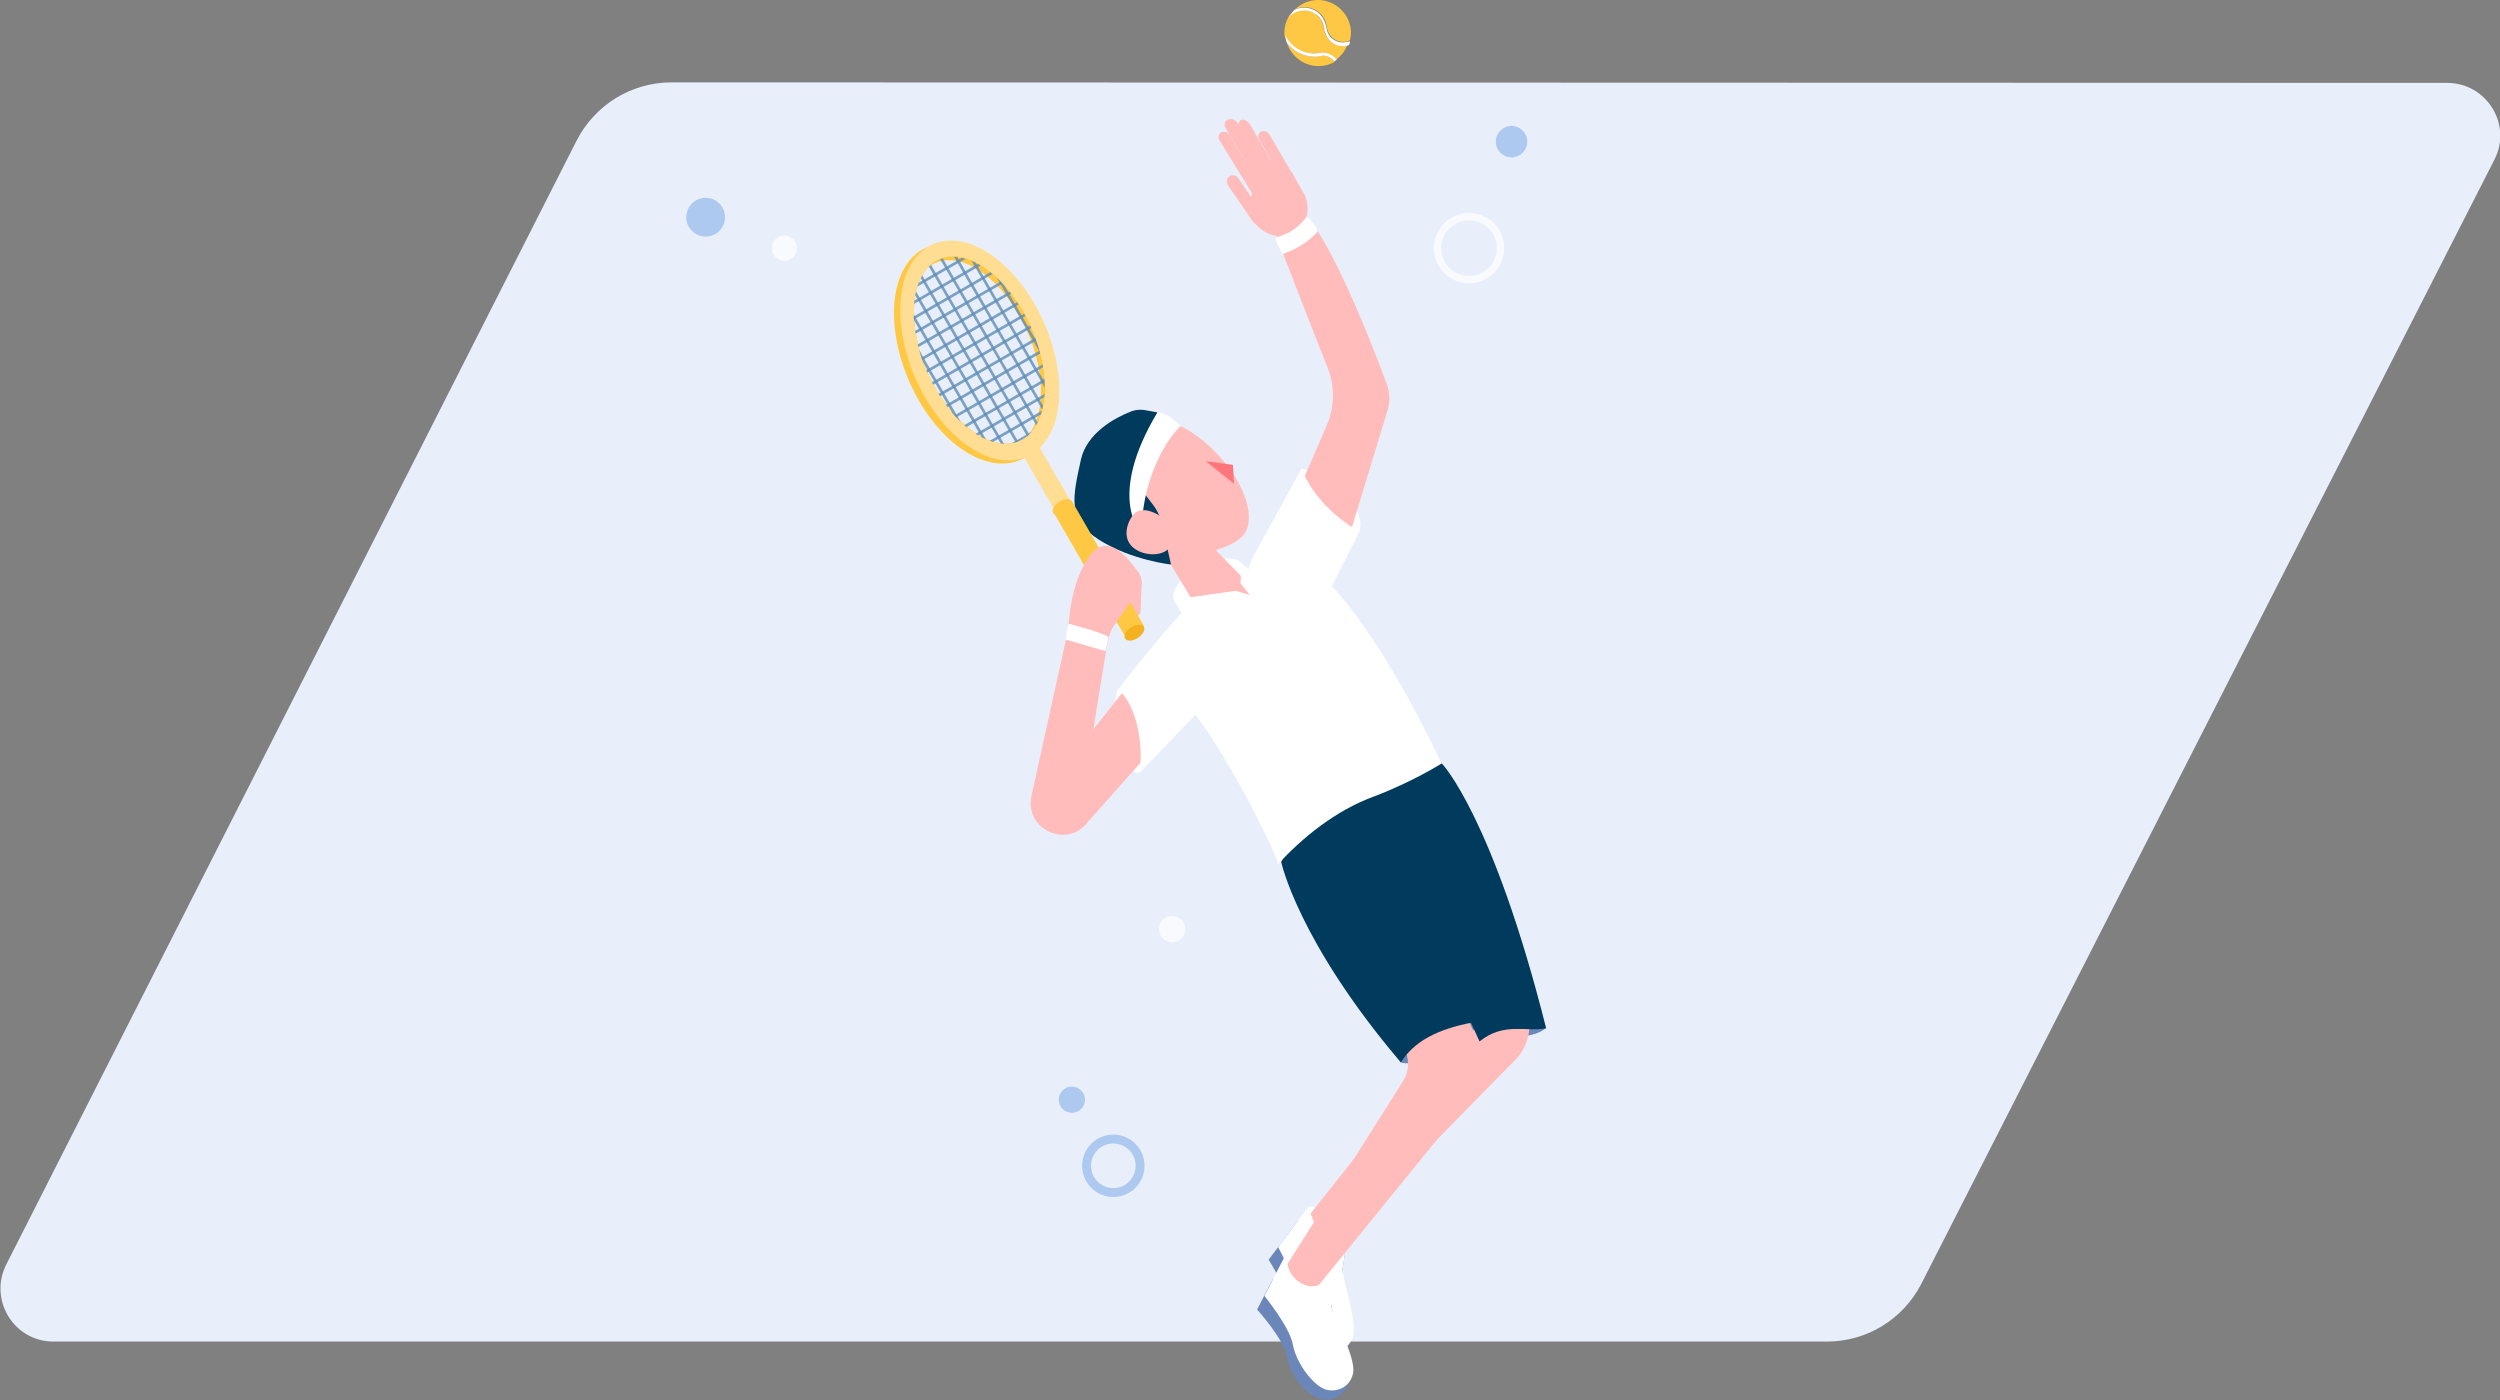 <?xml version="1.0" encoding="utf-8"?>
<!-- Generator: Adobe Illustrator 22.1.0, SVG Export Plug-In . SVG Version: 6.00 Build 0)  -->
<svg version="1.1" id="Layer_1" xmlns="http://www.w3.org/2000/svg" xmlns:xlink="http://www.w3.org/1999/xlink" x="0px" y="0px"
	 viewBox="0 0 476.5 266.9" style="enable-background:new 0 0 476.5 266.9;" xml:space="preserve">
<rect x="0" y="0" width="476.5" height="266.9" fill="#808080" stroke="none"/>
<style type="text/css">
	.st0{fill:#e8effae6;}
	.st1{fill:#6B87BA;}
	.st2{fill:#FFFFFF;}
	.st3{fill:#FFBCBA;}
	.st4{fill:#003A5D;}
	.st5{fill:#EA6852;}
	.st6{fill:#FFC844;}
	.st7{fill:#FFDD92;}
	.st8{clip-path:url(#SVGID_2_);}
	.st9{opacity:0.8;fill:none;stroke:#5F8DB5;stroke-width:0.525;stroke-miterlimit:10;}
	.st10{fill:#F4B223;}
	.st11{fill:#FF767A;}
	.st12{opacity:0.7;fill:none;stroke:#FFFFFF;stroke-width:1.401;stroke-miterlimit:10;}
	.st13{opacity:0.7;fill:none;stroke:#96B9EB;stroke-width:1.7;stroke-miterlimit:10;}
	.st14{opacity:0.7;fill:#96B9EB;}
	.st15{opacity:0.7;fill:#FFFFFF;}
</style>
<g>
	<path class="st0" d="M348.2,255.7h-338c-7.6,0-12.4-8-9-14.7L109.9,26.8c3.5-6.8,10.4-11.1,18.1-11.1l338.4,0.1
		c7.6,0,12.5,8,9,14.7L366.2,244.7C362.7,251.5,355.8,255.7,348.2,255.7z"/>
	<g>
		<path class="st1" d="M294.6,196c0,0-1.5,1.4-4.7,1.5c-3.2,0.1-1.9-5.3-1.9-5.3h4L294.6,196z"/>
		<path class="st1" d="M247.3,232.8l-5.5,7.3c0,0,4.1,6.4,4.1,9.8c0.1,3.4,2.1,8,5.2,9.2c3.1,1.2,5.2-1.2,6.3-3.3
			c0.1-0.2-1.2-0.1-1.1-0.3c1.2-3.8-0.6-12.5-0.4-13.8c0.3-1.3,0.7-5.1,0.7-5.1l-1.7-4.5L247.3,232.8z"/>
		<path class="st2" d="M249.1,230.4l-5.5,7.3c0,0,3.7,6.6,3.8,10c0.1,3.4,2.1,7.5,4,9.1c1.9,1.6,5.2,1.2,6.4-1.8
			c1.1-3-2.2-11.9-1.9-13.3c0.3-1.3,0.7-5.1,0.7-5.1l-1.7-4.5l-4.6-2.1C249.8,229.9,249.3,230,249.1,230.4z"/>
		<path class="st2" d="M223.7,114.3c-0.9-1.4,2-5.7,7.8-7.4c4.6-1.3,5.3,0.7,5.3,0.7l0.4,4.8l-6.8,1.3L223.7,114.3z"/>
		<path class="st2" d="M213.1,131.4c-1.2,1.3-0.5,16.1,4.1,15.9l6.6-18.7L213.1,131.4z"/>
		<path class="st2" d="M248.1,89.3c0,0,4.3,1.3,8.3,5.2c4,3.9,2.7,6.8,2.7,6.8l-6.7,2.3l-3.5-5.9L248.1,89.3z"/>
		<path class="st3" d="M274.8,145.5c7,13.5,11.5,29.3,16.4,47.3c0.8,3,0.1,6.3-1.9,8.7L254.5,237c-0.5-0.4-2.5,0.5-4.7-5.7
			l28.8-36.3l-19.4-28.4l-2-18.6l10.8-6.6C268.2,141.3,267.7,132,274.8,145.5z"/>
		<path class="st1" d="M267,202.5c0,0,2,1,7.5-1.8c5.5-2.7,6.4-3.9,7.1-6c0.7-2.1-18.2-5.1-18.2-5.1L267,202.5z"/>
		<path class="st1" d="M242.6,243.8l-3,5.8c0,0,5.1,5.6,5.7,9c0.6,3.4,3.5,7.5,6.7,8.1c3.2,0.6,5-2.1,5.6-4.3
			c0.1-0.2-1.2,0.1-1.1-0.1c0.5-4-2.8-12.2-2.7-13.5C253.8,247.5,242.6,243.8,242.6,243.8z"/>
		<path class="st2" d="M244.6,240L241,247c0,0,4.8,5.9,5.4,9.2c0.6,3.4,3.4,7.1,5.5,8.3c2.1,1.2,5.4,0.3,6-2.8
			c0.6-3.2-4.2-11.4-4.1-12.7c0-0.7,0-1.9-0.1-3c-0.1-1.4-0.5-2.7-1.1-3.9l-1.4-2.4l-3.6-0.9C246.4,238.4,245.1,238.9,244.6,240z"/>
		<path class="st3" d="M244.3,164.3c0,0,4.4,12.3,22.7,34.7c1.7,2,1.8,4.9,0.4,7.1l-22,34.8c0.5,3,3.6,5,6,4l29.3-36.1
			c2.2-3.4,2.4-7.8,0.5-11.4l-14.8-33.7l0.7,3.7l6.6-10.1l-5.6-15.8l-23.9,6.6V164.3z"/>
		<path class="st4" d="M268.6,165.1l13,29.6c-6.1,1.1-11.6,3-14.6,7.8c-19.6-23.1-22.8-38.2-22.8-38.2s4.7-10.2,14.5-11.4
			S268.6,165.1,268.6,165.1z"/>
		<path class="st4" d="M274.8,145.5c0,0,9.7,10,19.9,50.5c-4,0.7-8.1-1.2-12.7,2.5l-1.6-3.5l-21.6-36.6l-8.9-8.6L274.8,145.5z"/>
		<path class="st3" d="M253,70c1.4,3.4,1.4,7.3,0,10.8c-3.4,7.9-9.5,22.1-11.2,24.3c-2.5,3.1,9.1,9.3,9.1,9.3l5.8-10.7l7.8-25.6
			c0.5-1.7,0.4-3.6-0.3-5.2c0,0-8.6-23.8-15-31.6c0,0-9.9-6.8-5.8,4S253,70,253,70z"/>
		<path class="st3" d="M217,109.1c0.4,0.6,0.6,1.3,0.6,2.1l-0.2,5.3c0,0.4-0.3,0.8-0.7,0.9l0,0c-0.5,0.1-1.1-0.2-1.2-0.7l-0.3-1.6
			C215.2,115.1,215.5,106.8,217,109.1z"/>
		<path class="st3" d="M227.5,114.9l-19.1,24.1l2.6-16.1l-7.5-2.5l-6.9,31.3c-1.4,6.4,6.9,10.2,10.8,4.9l22.4-25.2"/>
		<path class="st5" d="M278.1,152.7"/>
		<path class="st2" d="M274.8,145.5c0,0-5.5,3.5-12.9,6.3c-7.4,2.7-13.7,7.9-18.4,13c0.9,0-10.1-22.6-17.7-31.1
			c-4.5-5-3.5-10.8-2.4-13.4c1.1-2.6,5.3-6.8,9.2-10.3c0.5-0.4,1-0.8,1.5-1.2c0.6-0.4,2.6,3.2,3.3,2.8c0.6-0.4-0.1-2.9,1.5-5.4
			c2.1-3.2,3.7-3.4,5.2-3.6c2.5-0.3,1.9,3.1,6.2,5.9C254.5,111.4,263.4,121.9,274.8,145.5z"/>
		<path class="st3" d="M215.5,102.3c5.9,5.9,18.2,3.1,21.2,0c3-3,0.8-10.2-5.1-16.2c-5.9-5.9-12.8-8.8-18.8-2.7
			C206.7,89.5,209.5,96.3,215.5,102.3z"/>
		<path class="st3" d="M221.3,104.5c0,0,5.2,8.7,7.1,11.7c1.7,0.4,10.9-2.8,11.2-3.3l-9.7-9.9L221.3,104.5z"/>
		<path class="st4" d="M220.6,78.6l-2.2-0.4c-1-0.2-2.1-0.1-3,0.3c-2.8,1.1-8.3,4-9.4,9.2c-1.5,7-2.7,11.3,3.5,15.2
			s13.7,4.7,13.7,4.7l-1.8-7.9c-0.3-1.3-0.9-2.6-1.8-3.7l-2.9-3.8L220.6,78.6z"/>
		<g>
			<path class="st6" d="M186,48.1c-8.4-4.5-15.4,0.5-15.6,11.1s6.3,23,14.7,27.5c8.4,4.5,15.4-0.5,15.6-11.1
				C201,64.9,194.4,52.7,186,48.1z M186.7,83c-6.9-4-12.5-14.5-12.5-23.5c0-9,5.6-13.1,12.5-9.1s12.5,14.5,12.5,23.5
				S193.6,87,186.7,83z"/>
			<path class="st6" d="M186.7,50.3c-4.1-2.4-7.7-1.9-10,0.8c2.3-1.9,5.6-2.1,9.2,0c6.9,4,12.5,14.5,12.5,23.5
				c0,3.7-0.9,6.5-2.5,8.4c2-1.7,3.3-4.9,3.3-9.1C199.2,64.9,193.6,54.3,186.7,50.3z"/>
			<path class="st7" d="M187.2,47.5c-8.4-4.5-15.4,0.5-15.6,11.1s6.3,23,14.7,27.5c8.4,4.5,15.4-0.5,15.6-11.1
				C202.1,64.3,195.5,52,187.2,47.5z M186.7,83c-6.9-4-12.5-14.5-12.5-23.5c0-9,5.6-13.1,12.5-9.1s12.5,14.5,12.5,23.5
				S193.6,87,186.7,83z"/>
			<g>
				<defs>
					
						<ellipse id="SVGID_1_" transform="matrix(0.914 -0.405 0.405 0.914 -11.052 81.323)" cx="186.7" cy="66.8" rx="10.8" ry="18.9"/>
				</defs>
				<clipPath id="SVGID_2_">
					<use xlink:href="#SVGID_1_"  style="overflow:visible;"/>
				</clipPath>
				<g class="st8">
					<line class="st9" x1="150.5" y1="39.2" x2="185.1" y2="19.2"/>
					<line class="st9" x1="151.8" y1="41.4" x2="186.4" y2="21.4"/>
					<line class="st9" x1="153" y1="43.6" x2="187.7" y2="23.6"/>
					<line class="st9" x1="154.3" y1="45.8" x2="188.9" y2="25.8"/>
					<line class="st9" x1="155.6" y1="47.9" x2="190.2" y2="28"/>
					<line class="st9" x1="156.8" y1="50.1" x2="191.4" y2="30.1"/>
					<line class="st9" x1="158.1" y1="52.3" x2="192.7" y2="32.3"/>
					<line class="st9" x1="159.4" y1="54.5" x2="194" y2="34.5"/>
					<line class="st9" x1="160.6" y1="56.7" x2="195.2" y2="36.7"/>
					<line class="st9" x1="161.9" y1="58.9" x2="196.5" y2="38.9"/>
					<line class="st9" x1="163.1" y1="61.1" x2="197.8" y2="41.1"/>
					<line class="st9" x1="164.4" y1="63.3" x2="199" y2="43.3"/>
					<line class="st9" x1="165.7" y1="65.5" x2="200.3" y2="45.5"/>
					<line class="st9" x1="166.9" y1="67.7" x2="201.6" y2="47.7"/>
					<line class="st9" x1="168.2" y1="69.8" x2="202.8" y2="49.9"/>
					<line class="st9" x1="169.5" y1="72" x2="204.1" y2="52"/>
					<line class="st9" x1="170.7" y1="74.2" x2="205.4" y2="54.2"/>
					<line class="st9" x1="172" y1="76.4" x2="206.6" y2="56.4"/>
					<line class="st9" x1="173.3" y1="78.6" x2="207.9" y2="58.6"/>
					<line class="st9" x1="174.5" y1="80.8" x2="209.1" y2="60.8"/>
					<line class="st9" x1="175.8" y1="83" x2="210.4" y2="63"/>
					<line class="st9" x1="177.1" y1="85.2" x2="211.7" y2="65.2"/>
					<line class="st9" x1="178.3" y1="87.4" x2="212.9" y2="67.4"/>
					<line class="st9" x1="179.6" y1="89.5" x2="214.2" y2="69.6"/>
					<line class="st9" x1="180.8" y1="91.7" x2="215.5" y2="71.7"/>
					<line class="st9" x1="182.1" y1="93.9" x2="216.7" y2="73.9"/>
					<line class="st9" x1="183.4" y1="96.1" x2="218" y2="76.1"/>
					<line class="st9" x1="184.6" y1="98.3" x2="219.3" y2="78.3"/>
					<g>
						<line class="st9" x1="171.3" y1="106" x2="137.3" y2="47.1"/>
						<line class="st9" x1="173.5" y1="104.7" x2="139.5" y2="45.8"/>
						<line class="st9" x1="175.7" y1="103.5" x2="141.7" y2="44.6"/>
						<line class="st9" x1="177.9" y1="102.2" x2="143.8" y2="43.3"/>
						<line class="st9" x1="180.1" y1="101" x2="146" y2="42"/>
						<line class="st9" x1="182.2" y1="99.7" x2="148.2" y2="40.8"/>
						<line class="st9" x1="184.4" y1="98.4" x2="150.4" y2="39.5"/>
						<line class="st9" x1="186.6" y1="97.2" x2="152.6" y2="38.2"/>
						<line class="st9" x1="188.8" y1="95.9" x2="154.8" y2="37"/>
						<line class="st9" x1="191" y1="94.6" x2="157" y2="35.7"/>
						<line class="st9" x1="193.2" y1="93.4" x2="159.2" y2="34.5"/>
						<line class="st9" x1="195.4" y1="92.1" x2="161.4" y2="33.2"/>
						<line class="st9" x1="197.6" y1="90.8" x2="163.6" y2="31.9"/>
						<line class="st9" x1="199.8" y1="89.6" x2="165.7" y2="30.7"/>
						<line class="st9" x1="202" y1="88.3" x2="167.9" y2="29.4"/>
						<line class="st9" x1="204.1" y1="87" x2="170.1" y2="28.1"/>
						<line class="st9" x1="206.3" y1="85.8" x2="172.3" y2="26.9"/>
						<line class="st9" x1="208.5" y1="84.5" x2="174.5" y2="25.6"/>
						<line class="st9" x1="210.7" y1="83.3" x2="176.7" y2="24.3"/>
						<line class="st9" x1="212.9" y1="82" x2="178.9" y2="23.1"/>
						<line class="st9" x1="215.1" y1="80.7" x2="181.1" y2="21.8"/>
						<line class="st9" x1="217.3" y1="79.5" x2="183.3" y2="20.5"/>
						<line class="st9" x1="219.5" y1="78.2" x2="185.5" y2="19.3"/>
						<line class="st9" x1="221.7" y1="76.9" x2="187.6" y2="18"/>
						<line class="st9" x1="223.8" y1="75.7" x2="189.8" y2="16.8"/>
						<line class="st9" x1="226" y1="74.4" x2="192" y2="15.5"/>
						<line class="st9" x1="228.2" y1="73.1" x2="194.2" y2="14.2"/>
						<line class="st9" x1="230.4" y1="71.9" x2="196.4" y2="13"/>
					</g>
				</g>
			</g>
			<rect x="198.7" y="85.1" transform="matrix(0.866 -0.5 0.5 0.866 -19.519 112.655)" class="st7" width="3.5" height="15.4"/>
			<polygon class="st6" points="218.1,119.4 214.6,121.6 200.9,97.8 204.3,95.5 			"/>
			
				<ellipse transform="matrix(0.838 -0.545 0.545 0.838 -19.923 126.133)" class="st6" cx="202.6" cy="96.6" rx="2.1" ry="1.2"/>
			
				<ellipse transform="matrix(0.838 -0.545 0.545 0.838 -30.705 137.491)" class="st10" cx="216.3" cy="120.5" rx="2.1" ry="1.2"/>
		</g>
		<path class="st2" d="M220.6,78.6c-9.8,16.4-3.1,22.9-3.1,22.9c0.5-13.9,7.5-20.3,7.5-20.3C222.5,78.5,220.6,78.6,220.6,78.6z"/>
		<path class="st3" d="M222.7,104.6c1.4-1.5,1.5-3.5-0.4-5.3c-1.9-1.8-4.7-2.8-6.1-1.4c-1.4,1.5-2.3,4.5-0.4,6.3
			S221.3,106.1,222.7,104.6z"/>
		<polygon class="st11" points="229.8,87.9 235,88.6 235.2,92.2 		"/>
		<g>
			<path class="st2" d="M248.1,89.3l-9.3,16.9l4.5,11.1l13.2,2.3l-4.2-4.8l6.8-13.5C259.1,101.3,251,97.1,248.1,89.3z"/>
			<path class="st2" d="M213.1,131.4c0,0,11.8-15.2,14.3-16.5l4.6,17l-14.8,15.4C217.9,142.8,217,134.7,213.1,131.4z"/>
			<path class="st2" d="M223.7,114.3l2,3.5c0,0,9.7-0.1,13.5-4.1l-3.7-1.1L223.7,114.3z"/>
			<path class="st2" d="M236,106.8c0.3,1.8,0.7,3.1,0.4,4.3l2.1,2.7l3.7-1.7L236,106.8z"/>
		</g>
		<path class="st3" d="M203.5,120.4c0.3-1,0.2-9.3,4.4-14.7c3.4-4.4,7.5,1.1,9.1,3.5c0.4,0.6,0.6,1.3,0.6,2.1l-2.4,3.8
			c0,0-2.4,3.5-3,4.3s-1.2,3.5-1.2,3.5L203.5,120.4z"/>
		<path class="st2" d="M203.7,118.9c0,0,5.8,1.4,7.6,2.5l-0.6,2.7l-7.6-2.2C203.2,122,203.1,120.7,203.7,118.9z"/>
		<g>
			<path class="st3" d="M238.9,31.1L238.9,31.1c-0.6,0.3-1.4,0-1.7-0.6l-3.6-6.1c-0.4-0.6-0.2-1.3,0.4-1.6l0.1,0
				c0.6-0.3,1.3,0,1.7,0.6l3.6,6.1C239.7,30.2,239.5,30.9,238.9,31.1z"/>
			<path class="st3" d="M242.6,33.4L242.6,33.4c-0.5,0.3-1.3-0.1-1.8-0.9l-4.5-7.8c-0.4-0.7-0.3-1.5,0.2-1.8v0
				c0.5-0.3,1.3,0.1,1.8,0.9l4.5,7.8C243.2,32.3,243.1,33.2,242.6,33.4z"/>
			<path class="st3" d="M246.3,35.3L246.3,35.3c-0.5,0.3-1.3,0-1.6-0.6l-4.7-8.1c-0.3-0.6-0.2-1.3,0.4-1.5v0c0.5-0.3,1.3,0,1.6,0.6
				l4.7,8.1C247.1,34.4,246.9,35.1,246.3,35.3z"/>
			<path class="st3" d="M240.5,42.6L240.5,42.6c-0.6,0.4-1.4,0.2-1.8-0.5l-4.6-6.7c-0.4-0.6-0.3-1.5,0.2-1.8l0,0
				c0.6-0.4,1.4-0.2,1.8,0.5l4.6,6.7C241.2,41.4,241.1,42.2,240.5,42.6z"/>
			<path class="st3" d="M248.8,37.4l-2.1-3.7c-1.3-3.2-6.4-3.6-6.4-3.6l-0.3-0.9c-0.9,0.3-2.2,0.4-3.2,0.7l-2.4-4.1
				c-0.3-0.6-1.1-0.8-1.6-0.6s-0.7,1-0.4,1.5c0,0,5.4,8.8,6.1,9.9c0.8,1.3-1.8,0.8-1.1,2.4l0.6,1.6c1.3,3.2,4.7,5.1,7.7,4.2
				C248.6,44.1,250,40.7,248.8,37.4z"/>
		</g>
		<path class="st2" d="M249.1,41.2c0,0-1.9,3.1-5.8,4c-0.7,0.2,1.2,3.2,1.2,3.2c2.6-0.9,4.9-2.3,6.6-4.2
			C250.9,42.8,249.1,41.2,249.1,41.2z"/>
		<g>
			<g>
				<path class="st6" d="M252.2,10.6c-0.2,0-0.4,0-0.7,0.1c-0.3,0-0.6,0.1-0.9,0.1c-1.3,0-2.6-0.4-3.7-1.1c-0.6-0.4-1.2-0.9-1.6-1.5
					c0.8,2.5,3.2,4.4,6,4.4c1.1,0,2.2-0.3,3.1-0.8C253.8,11,253,10.6,252.2,10.6z"/>
				<path class="st6" d="M251.2,0c-1.7,0-3.2,0.7-4.4,1.8c0.2-0.1,0.5-0.2,0.8-0.3c1.1-0.3,2.3-0.1,3.3,0.5c1,0.6,1.7,1.6,1.9,2.7
					c0,0.1,0.1,0.3,0.1,0.4l0,0c0,0.1,0,0.2,0,0.2c0,0.1,0,0.2,0.1,0.3c0.4,1.6,2,2.7,3.7,2.3c0.2-0.1,0.4-0.1,0.6-0.2
					c0.1-0.5,0.2-1,0.2-1.6C257.4,2.8,254.6,0,251.2,0z"/>
				<path class="st6" d="M255.9,8.7c-1.6,0-3.1-1.1-3.5-2.8c0-0.1,0-0.2-0.1-0.3c0-0.1,0-0.2,0-0.3c0-0.1,0-0.2-0.1-0.4
					c-0.2-1-0.8-1.8-1.7-2.4c-0.9-0.5-1.9-0.7-2.9-0.5c-0.6,0.1-1.2,0.4-1.7,0.9l-0.3,0.3c-0.5,0.9-0.8,1.9-0.8,3.1
					c0,0.2,0,0.3,0,0.5c1.1,2.1,3.2,3.4,5.6,3.4c0.3,0,0.6,0,0.8-0.1c0.3,0,0.5-0.1,0.8-0.1c1,0,2,0.6,2.6,1.4
					c1-0.7,1.8-1.7,2.2-2.9c-0.1,0-0.2,0.1-0.3,0.1C256.4,8.6,256.2,8.7,255.9,8.7z"/>
			</g>
			<path class="st2" d="M247.7,2.1c1-0.2,2-0.1,2.9,0.5c0.9,0.5,1.5,1.4,1.7,2.4c0,0.1,0,0.2,0.1,0.4c0,0.1,0,0.2,0,0.3
				c0,0.1,0,0.2,0.1,0.3c0.4,1.7,1.9,2.8,3.5,2.8c0.3,0,0.5,0,0.8-0.1c0.1,0,0.2-0.1,0.3-0.1c0.1-0.2,0.2-0.4,0.2-0.7
				C257,7.9,256.8,8,256.6,8c-1.6,0.4-3.3-0.6-3.7-2.3c0-0.1,0-0.2-0.1-0.3c0-0.1,0-0.2,0-0.2l0,0c0-0.1,0-0.3-0.1-0.4
				c-0.3-1.1-0.9-2.1-1.9-2.7c-1-0.6-2.1-0.8-3.3-0.5c-0.3,0.1-0.5,0.1-0.8,0.3c-0.4,0.4-0.8,0.9-1.1,1.4l0.3-0.3
				C246.5,2.5,247.1,2.2,247.7,2.1z"/>
			<path class="st2" d="M252.2,10c-0.3,0-0.5,0-0.8,0.1c-0.3,0-0.5,0.1-0.8,0.1c-2.4,0-4.5-1.3-5.6-3.4c0,0.5,0.1,1,0.3,1.4
				c0.5,0.6,1,1.1,1.6,1.5c1.1,0.7,2.4,1.1,3.7,1.1c0.4,0,0.7,0,0.9-0.1c0.2,0,0.5-0.1,0.7-0.1c0.8,0,1.7,0.5,2.1,1.1
				c0.2-0.1,0.3-0.2,0.5-0.3C254.2,10.6,253.2,10.1,252.2,10z"/>
		</g>
	</g>
	<g>
		<circle class="st12" cx="280" cy="47.3" r="6"/>
		<circle class="st13" cx="212.2" cy="222.2" r="5.1"/>
		<circle class="st14" cx="134.5" cy="41.4" r="3.7"/>
		<circle class="st14" cx="288.1" cy="27" r="3"/>
		<circle class="st14" cx="204.3" cy="209.6" r="2.5"/>
		<circle class="st15" cx="223.4" cy="177.1" r="2.5"/>
		<circle class="st15" cx="149.5" cy="47.3" r="2.4"/>
	</g>
</g>
</svg>
